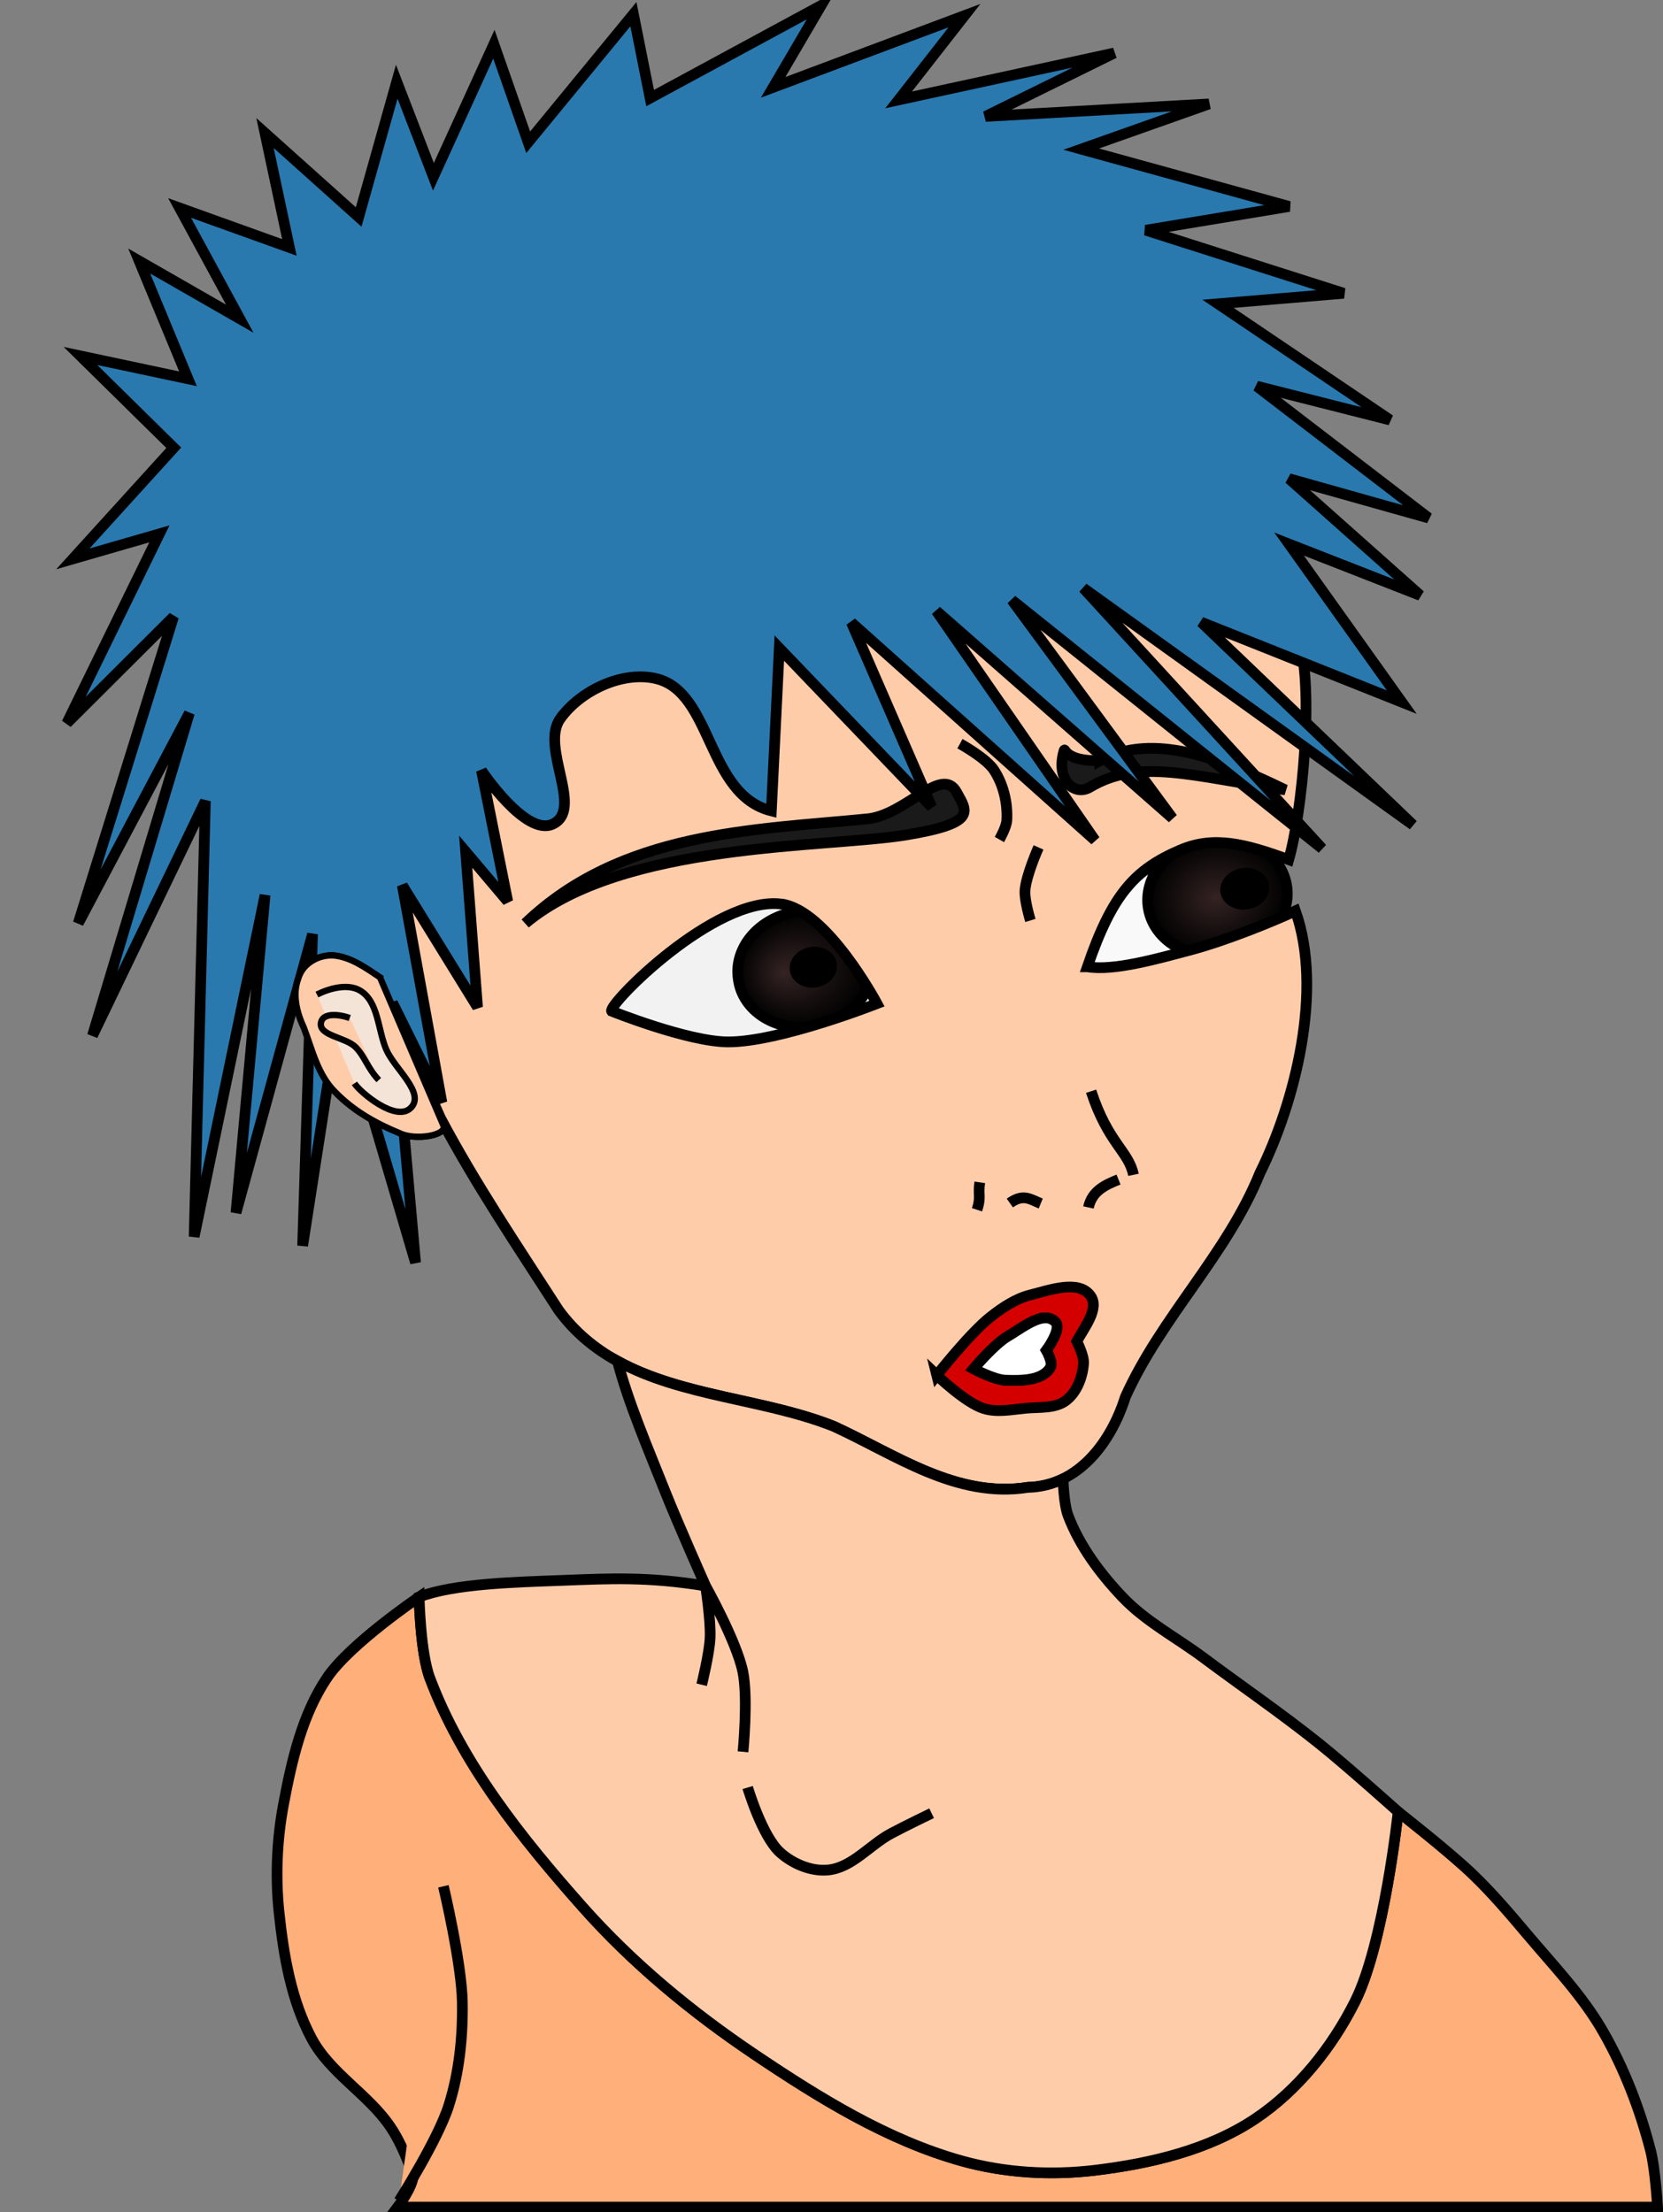 <?xml version="1.0" encoding="UTF-8" standalone="no"?>
<!-- Created with Inkscape (http://www.inkscape.org/) -->
<svg
    xmlns:inkscape="http://www.inkscape.org/namespaces/inkscape"
    xmlns:rdf="http://www.w3.org/1999/02/22-rdf-syntax-ns#"
    xmlns="http://www.w3.org/2000/svg"
    xmlns:sodipodi="http://sodipodi.sourceforge.net/DTD/sodipodi-0.dtd"
    xmlns:ns1="http://sozi.baierouge.fr"
    xmlns:cc="http://creativecommons.org/ns#"
    xmlns:xlink="http://www.w3.org/1999/xlink"
    xmlns:dc="http://purl.org/dc/elements/1.1/"
    id="svg5160"
    sodipodi:docname="gesicht-blue-hair.svg"
    viewBox="0 0 155.12 206.34"
    version="1.1"
    inkscape:version="0.47 r22583"
  >
  <rect x="0" y="0" width="155.12" height="206.34" fill="#808080" stroke="none"/>
  <title
      id="title5205"
    >Gesicht - Blue Hair</title
  >
  <defs
      id="defs5162"
    >
    <linearGradient
        id="linearGradient4236"
      >
      <stop
          id="stop3720"
          style="stop-color:#342323"
          offset="0"
      />
      <stop
          id="stop4242"
          style="stop-color:#000000"
          offset="1"
      />
    </linearGradient
    >
    <radialGradient
        id="radialGradient5158"
        fx="541.71"
        fy="110.72"
        xlink:href="#linearGradient4236"
        gradientUnits="userSpaceOnUse"
        cy="110.64"
        cx="541.87"
        gradientTransform="matrix(1 0 0 .819 0 20.018)"
        r="5.654"
        inkscape:collect="always"
    />
    <radialGradient
        id="radialGradient3710"
        fx="539.94"
        fy="110.69"
        xlink:href="#linearGradient4236"
        gradientUnits="userSpaceOnUse"
        cy="110.64"
        cx="541.87"
        gradientTransform="matrix(1 0 0 .819 0 20.018)"
        r="5.654"
        inkscape:collect="always"
    />
  </defs
  >
  <sodipodi:namedview
      id="base"
      fit-margin-left="0"
      inkscape:zoom="1.7438652"
      borderopacity="1.0"
      inkscape:current-layer="g5132"
      inkscape:cx="73.92107"
      inkscape:cy="92.73209"
      inkscape:window-width="1022"
      inkscape:window-maximized="0"
      inkscape:snap-bbox="false"
      showgrid="false"
      fit-margin-right="0"
      inkscape:bbox-nodes="false"
      bordercolor="#666666"
      inkscape:window-x="0"
      inkscape:window-y="19"
      fit-margin-bottom="0"
      inkscape:snap-page="true"
      inkscape:pageopacity="0.0"
      inkscape:pageshadow="2"
      pagecolor="#ffffff"
      inkscape:document-units="px"
      inkscape:window-height="747"
      fit-margin-top="0"
  />
  <g
      id="layer1"
      inkscape:label="Ebene 1"
      inkscape:groupmode="layer"
      transform="translate(0 -846.03)"
    >
    <g
        id="g5132"
        style="enable-background:new"
        transform="translate(-705.13 1006.9)"
      >
      <path
          id="path5084"
          style="stroke:#000000;stroke-width:1px;fill:#ffaf7a"
          inkscape:connector-curvature="0"
          d="m735.63-4.382c-2.309 3.44-3.277 7.681-4.045 11.753-0.628 3.326-0.781 6.779-0.424 10.144 0.427 4.024 1.135 8.185 3.043 11.754 1.731 3.237 5.271 5.178 7.332 8.215 0.745 1.099 1.284 2.332 1.781 3.562 0.143 0.354 0.375 0.713 0.344 1.094-0.087 1.059-1.438 2.844-1.438 2.844h117.52s-0.209-3.545-0.648-5.255c-0.998-3.884-2.466-7.694-4.465-11.17-1.902-3.306-4.591-6.097-7.049-9.014-1.623-1.925-3.261-3.848-5.076-5.593-2.182-2.098-6.959-5.836-6.959-5.836s-1.303 12.278-4.009 17.679c-2.151 4.295-5.347 8.304-9.344 10.969-4.34 2.894-9.728 4.155-14.906 4.781-4.129 0.5-8.432 0.243-12.438-0.875-6.965-1.944-13.311-5.873-19.312-9.906-5.862-3.939-11.377-8.496-16.062-13.781-5.67-6.397-11.239-13.344-14.25-21.344-0.896-2.38-1-7.562-1-7.562s-6.47 4.376-8.593 7.541z"
      />
      <path
          id="path5086"
          style="fill:#f2f2f2"
          inkscape:connector-curvature="0"
          d="m776.79-76.579c-6.198 0.501-14.992 9.45-14.625 10 0 0 7.13 2.863 10.875 2.875 4.781 0.016 13.906-3.562 13.906-3.562s-4.702-8.765-8.969-9.281c-0.387-0.047-0.774-0.065-1.188-0.031z"
      />
      <path
          id="path5090"
          sodipodi:rx="5.6536064"
          sodipodi:ry="4.6307182"
          style="stroke-linejoin:round;stroke:#000000;stroke-linecap:round;stroke-width:.883;fill:url(#radialGradient3710)"
          sodipodi:type="arc"
          d="m547.53 110.64a5.654 4.631 0 1 1 -11.307 0 5.654 4.631 0 1 1 11.307 0z"
          transform="matrix(1.102 -.157 .151 1.143 166.36 -111.87)"
          sodipodi:cy="110.64402"
          sodipodi:cx="541.87146"
      />
      <path
          id="path5092"
          sodipodi:rx="5.6536064"
          sodipodi:ry="4.6307182"
          style="stroke-width:0;fill:#000000"
          sodipodi:type="arc"
          d="m547.53 110.64a5.654 4.631 0 1 1 -11.307 0 5.654 4.631 0 1 1 11.307 0z"
          transform="matrix(.387 -.055 .053 .401 565.43 -85.225)"
          sodipodi:cy="110.64402"
          sodipodi:cx="541.87146"
      />
      <path
          id="path5094"
          style="fill:#f9f9f9"
          inkscape:connector-curvature="0"
          d="m811.66-79.485c-2.083 1.727-3.567 4.238-5.125 8.781 2.363 0.397 6.194-0.648 9.281-1.469-1.935-0.715-3.366-2.247-3.625-4.188-0.122-0.919 0.032-1.829 0.406-2.656l-0.938-0.469z"
      />
      <g
          id="g5096"
          transform="translate(64.322 -173.96)"
        >
        <path
            id="path5098"
            sodipodi:rx="5.6536064"
            sodipodi:ry="4.6307182"
            style="stroke-linejoin:round;stroke:#000000;stroke-linecap:round;stroke-width:.852;fill:url(#radialGradient5158)"
            sodipodi:type="arc"
            d="m547.53 110.64c0 2.558-2.531 4.631-5.654 4.631s-5.654-2.073-5.654-4.631 2.531-4.631 5.654-4.631 5.654 2.073 5.654 4.631z"
            transform="matrix(1.146 -.162 .157 1.181 116.01 53.851)"
            sodipodi:cy="110.64402"
            sodipodi:cx="541.87146"
        />
        <path
            id="path5100"
            sodipodi:rx="5.6536064"
            sodipodi:ry="4.6307182"
            style="stroke-width:0;fill:#000000"
            sodipodi:type="arc"
            d="m547.53 110.64c0 2.558-2.531 4.631-5.654 4.631s-5.654-2.073-5.654-4.631 2.531-4.631 5.654-4.631 5.654 2.073 5.654 4.631z"
            transform="matrix(.402 -.057 .055 .415 533 80.954)"
            sodipodi:cy="110.64402"
            sodipodi:cx="541.87146"
        />
      </g
      >
      <path
          id="path5102"
          style="stroke:#000000;stroke-width:1px;fill:#ffccaa"
          inkscape:connector-curvature="0"
          d="m777.99-76.554c4.267 0.516 8.943 9.287 8.943 9.287s-9.109 3.59-13.89 3.574c-3.745-0.012-10.862-2.871-10.862-2.871-0.391-0.587 9.62-10.739 15.809-9.991zm28.566 5.855c2.316-6.753 4.4-9.062 8.664-10.89 3.112-1.335 6.002-0.606 10.119 0.899 1.293-4.538 2.343-15.909 0.96-20.487-2.333-11.329-8.876-22.175-19.366-27.617-14.364-8.265-32.523-8.528-47.611-2.105-11.861 5.562-22.606 16.03-24.394 29.513-1.382 7.13-0.268 14.46 2.457 21.144 2.697 7.959 5.372 15.967 8.818 23.632 3.295 6.21 7.246 12.057 11.049 17.958 6.039 8.191 17.072 7.384 25.666 10.819 5.739 2.634 11.432 6.73 18.103 5.678 4.743-0.108 7.771-4.27 9.076-8.416 3.342-7.451 9.48-13.289 12.562-20.913 3.27-6.588 5.918-17.057 3.304-24.426-1.942 0.91-6.426 2.751-9.793 3.643-3.139 0.831-7.165 1.979-9.613 1.568z"
      />
      <path
          id="path5104"
          style="stroke:#000000;stroke-width:1px;fill:#1a1a1a"
          inkscape:connector-curvature="0"
          d="m807.72-89.916c4.997-2.746 11.439-0.125 17.303 2.718-8.746-1.27-13.629-2.989-18.224-0.252-1.473 0.878-3.217-0.701-2.421-3.388 0.13-0.438-0.126 0.975 3.342 0.921zm-21.678 5.421c3.571-0.351 6.935-5.029 8.318-2.487 0.977 1.795 1.984 2.878-4.665 3.979-7.441 1.232-26.481 0.625-35.566 8.255 8.967-8.593 21.323-8.707 31.912-9.748z"
      />
      <path
          id="path5106"
          sodipodi:nodetypes="cccccccc"
          style="stroke:#000000;stroke-width:1px;fill:none"
          inkscape:connector-curvature="0"
          d="m796.52-50.596c-0.18 1.229 0.145 1.33-0.258 2.559m3.063-0.628c1.254-0.892 1.89-0.361 2.881 0.047m8.653-2.678c-0.466-2.236-2.354-2.91-3.956-7.795m-0.248 10.837c0.339-1.553 1.589-2.11 2.808-2.601"
      />
      <path
          id="path5108"
          sodipodi:nodetypes="caac"
          style="stroke:#000000;stroke-width:1px;fill:none"
          inkscape:connector-curvature="0"
          d="m794.67-91.506s2.438 1.337 3.171 2.454c0.888 1.352 1.297 3.088 1.2 4.703-0.038 0.635-0.69 1.78-0.69 1.78"
      />
      <path
          id="path5110"
          sodipodi:nodetypes="cac"
          style="stroke:#000000;stroke-width:1px;fill:none"
          inkscape:connector-curvature="0"
          d="m802-81.833s-1.175 2.63-1.262 4.037c-0.058 0.939 0.505 2.776 0.505 2.776"
      />
      <path
          id="path5112"
          sodipodi:nodetypes="acaacaacaaacaaaac"
          style="stroke:#000000;stroke-width:1px;fill:#d40000"
          inkscape:connector-curvature="0"
          d="m799.14-36.236c-1.27 0.738-3.2 3.03-3.2 3.03s1.925 1.033 2.98 1.069c1.449 0.049 3.452 0.061 4.184-1.191 0.278-0.476-0.386-1.608-0.386-1.608s1.497-1.987 0.847-2.646c-1.082-1.098-3.091 0.571-4.424 1.346zm-6.629 3.632s3.08-3.927 5.025-5.452c1.108-0.868 2.334-1.694 3.699-2.037 1.811-0.455 4.494-1.441 5.603 0.063 0.88 1.193-0.562 2.956-1.268 4.263 0 0 0.682 1.337 0.632 2.051-0.087 1.265-0.61 2.667-1.61 3.448-1.028 0.803-2.544 0.619-3.842 0.747-1.288 0.127-2.649 0.407-3.883 0.015-1.698-0.539-4.356-3.099-4.356-3.099z"
      />
      <path
          id="path5114"
          d="m757.4-93.856c1.881-2.611 5.771-4.455 8.905-3.727 5.319 1.236 4.712 10.826 10.773 12.342l0.744-15.183 14.208 14.82-7.484-17.203 22.723 20.309-14.796-21.394 22.022 19.335-14.98-20.348 28.938 23.177-22.275-24.293 30.755 22.093-19.761-18.913 18.711 7.456-10.511-14.739 12.232 4.784-12.234-10.88 13.014 3.662-16.024-12.291 12.422 3.147-16.038-10.832 11.723-0.981-18.457-5.883 13.37-2.215-19.399-5.348 11.912-4.212-20.833 1.16 12.004-5.91-20.116 4.371 6.146-7.86-17.848 6.69 4.472-7.631-15.946 8.63-1.56-7.825-9.815 11.948-3.199-9.146-5.64 12.364-3.421-8.867-3.552 12.616-8.736-7.829 2.274 10.668-10.241-3.679 5.612 10.327-9.377-5.377 4.548 10.982-10.03-2.13 8.702 8.565-9.409 10.36 8.069-2.329-8.63 17.653 9.95-9.923-8.886 28.583 10.366-19.606-9.041 30.091 10.529-21.877-1.044 40.625 6.614-31.858-2.713 29.628 7.14-25.987-0.922 29.064 3.481-22.406 7.049 23.988-2.151-24.254 4.609 9.315-3.688-20.252 7.012 11.363-1.103-14.505 3.919 4.634-2.446-12.203s4.098 6.147 6.62 5.008c3.004-1.357-1.191-7.188 0.737-9.863z"
          sodipodi:nodetypes="caccccccccccccccccccccccccccccccccccccccccccccccccccccccccccccccccccccaa"
          style="stroke:#000000;stroke-width:1px;fill:#2979af"
          inkscape:connector-curvature="0"
      />
      <g
          id="g5116"
          transform="matrix(.994 .105 -.105 .994 269.97 -261.98)"
        >
        <path
            id="path5118"
            style="enable-background:new;stroke:#000000;stroke-width:.59;fill:#f4e3d7"
            inkscape:connector-curvature="0"
            d="m488.42 141.83c-1.42-0.74-2.908-1.61-4.558-1.577-1.371 0.085-2.729 1.032-2.997 2.431-0.43 1.59 0.182 3.224 0.996 4.581 1.008 1.981 1.745 4.235 3.551 5.665 1.847 1.542 4.093 2.515 6.389 3.174 1.486 0.553 4.556-0.282 3.931-1.196-2.438-4.359-4.875-8.718-7.312-13.077z"
        />
        <path
            id="path5120"
            d="m486.02 145.9c-1.065-0.25-2.496-0.234-2.62 0.658-0.183 1.315 2.424 1.147 3.449 1.99 0.967 0.795 1.282 1.8 2.472 2.829m-6.576-7.328c1.041-0.674 2.721-1.354 3.945-0.804 1.837 0.826 2.038 3.474 3.027 5.228 0.967 1.715 4.091 3.655 2.842 5.177-1.212 1.476-4.776-0.9-5.465-1.728m1.329-10.091c-1.42-0.74-2.908-1.61-4.558-1.577-1.371 0.085-2.729 1.032-2.997 2.431-0.43 1.59 0.182 3.224 0.996 4.581 1.008 1.981 1.745 4.235 3.551 5.665 1.847 1.542 4.093 2.515 6.389 3.174 1.486 0.553 4.556-0.282 3.931-1.196-2.438-4.359-4.875-8.718-7.312-13.077z"
            sodipodi:nodetypes="caaccaaaccccccccc"
            style="enable-background:new;stroke:#000000;stroke-width:.59;fill:#ffccaa"
            inkscape:connector-curvature="0"
        />
      </g
      >
      <path
          id="path5122"
          sodipodi:nodetypes="csssccscacssssssscsssscccccccsccc"
          style="stroke:#000000;stroke-width:1px;fill:#ffccaa"
          inkscape:connector-curvature="0"
          d="m774.87 5.851s1.348 4.548 3.028 6.056c1.169 1.049 2.851 1.77 4.416 1.64 2.272-0.189 3.921-2.329 5.93-3.406 1.243-0.667 3.785-1.893 3.785-1.893m-29.304-42.171c1.035 3.946 2.849 8.145 4.44 12.154 1.179 2.972 3.779 8.815 3.779 8.815-5.4-0.876-8.836-0.687-13.254-0.52-4.515 0.17-10.218 0.304-13.465 1.551 0 0 0.104 5.183 1 7.562 3.011 8 8.564 14.934 14.235 21.331 4.685 5.285 10.224 9.851 16.086 13.79 6.002 4.033 12.33 7.971 19.295 9.915 4.006 1.118 8.318 1.37 12.447 0.87 5.178-0.627 10.559-1.89 14.899-4.784 3.996-2.665 7.19-6.678 9.341-10.972 2.706-5.402 4.019-17.674 4.019-17.674s-4.792-4.293-7.301-6.304c-3.521-2.822-7.248-5.376-10.865-8.073-2.524-1.883-5.397-3.375-7.562-5.662-2.092-2.209-3.984-4.749-5.062-7.594-0.406-1.072-0.469-3.406-0.469-3.406h-0.031c-0.971 0.47-2.064 0.754-3.25 0.781-6.671 1.052-12.354-3.054-18.094-5.688-6.401-2.559-14.151-2.77-20.188-6.094zm11.712 36.442s0.491-5.049-0.022-7.494c-0.595-2.839-3.472-7.979-3.472-7.979s0.496 3.219 0.423 4.835c-0.067 1.482-0.786 4.382-0.786 4.382"
      />
      <path
          id="path5124"
          style="stroke:#000000;stroke-width:1px;fill:#ffaf7a"
          inkscape:connector-curvature="0"
          d="m746.49 15.061s1.71 7.186 1.766 10.85c0.049 3.223-0.292 6.514-1.262 9.588-1.008 3.196-4.645 8.918-4.645 8.918"
      />
      <path
          id="path5126"
          style="stroke:#000000;stroke-width:1px;fill:#ffffff"
          inkscape:connector-curvature="0"
          d="m802.6-37.954c-1.084 0.043-2.469 1.137-3.469 1.719-1.27 0.738-3.188 3.031-3.188 3.031s1.914 1.027 2.969 1.062c1.449 0.049 3.456 0.064 4.188-1.188 0.278-0.476-0.375-1.594-0.375-1.594s1.494-1.997 0.844-2.656c-0.271-0.274-0.607-0.389-0.969-0.375z"
      />
    </g
    >
  </g
  >
</svg
>
